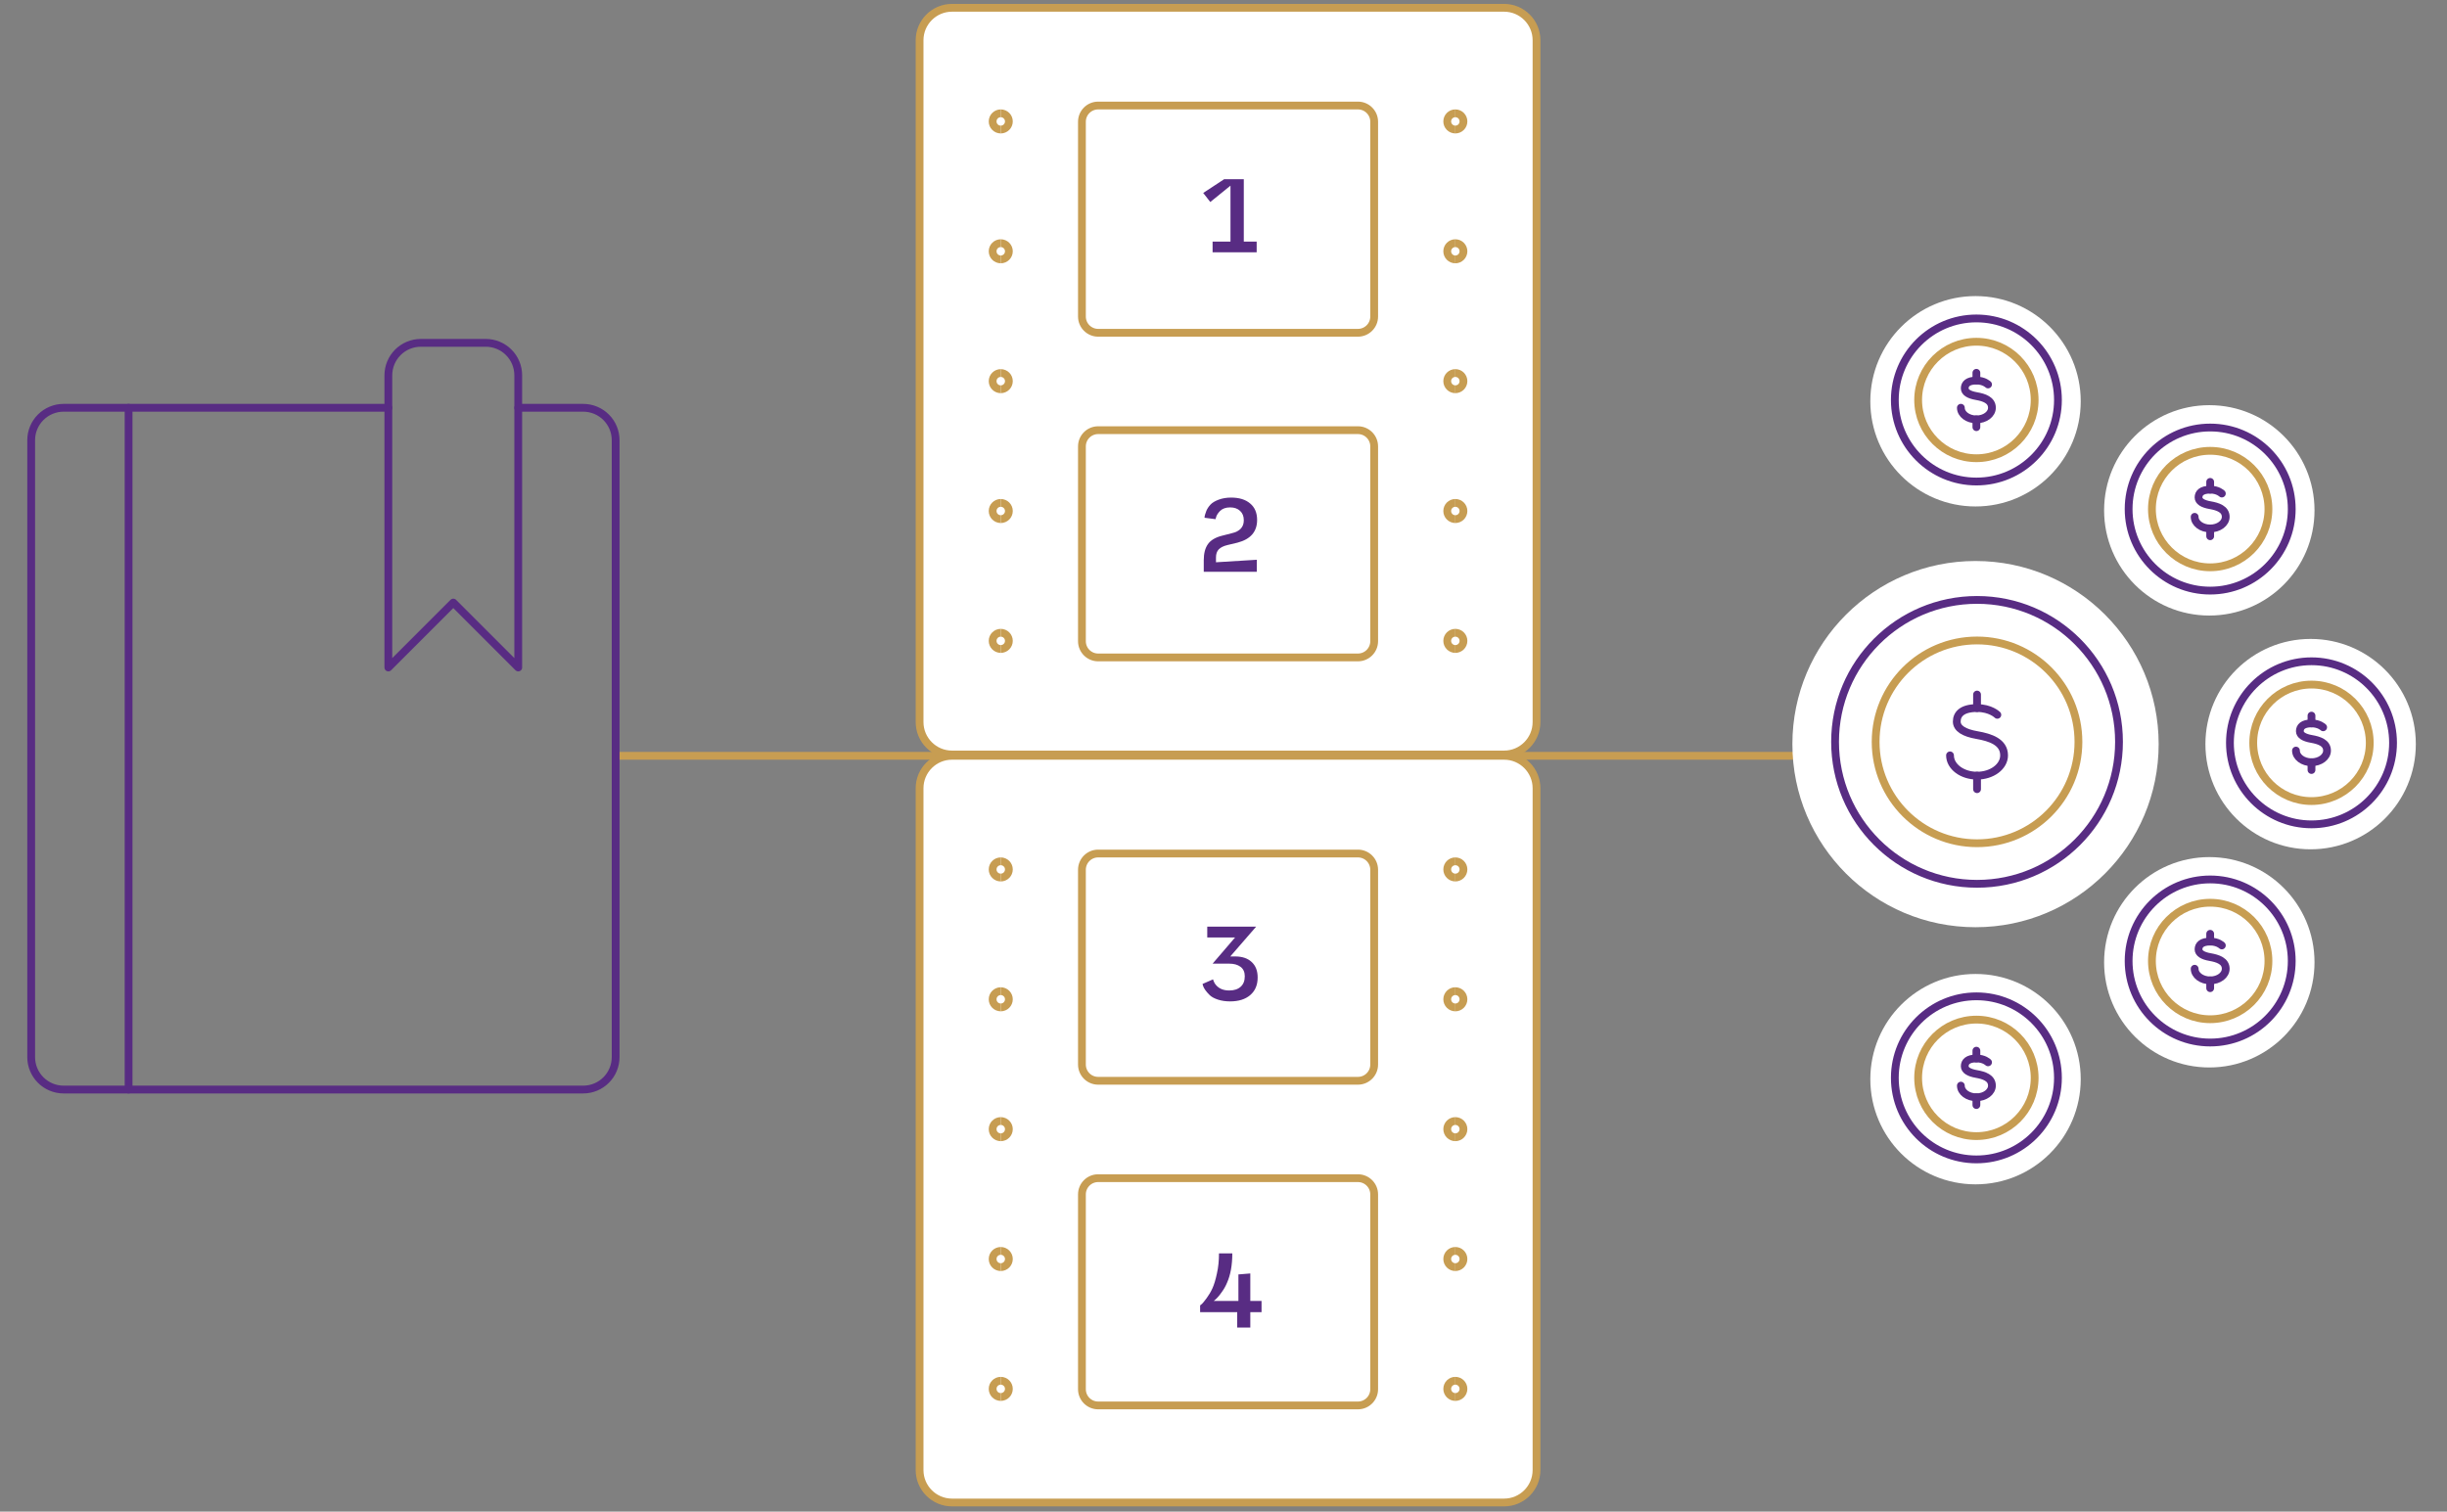 <svg width="314" height="194" viewBox="0 0 314 194" fill="none" xmlns="http://www.w3.org/2000/svg">
  <rect x="0" y="0" width="314" height="194" fill="#808080" stroke="none"/>
  <path d="M79 97L236 97" stroke="#C79D52" />
  <path
    d="M16.5 52.334H8.167C7.062 52.334 6.002 52.773 5.22 53.554C4.439 54.335 4 55.395 4 56.5V135.667C4 136.772 4.439 137.832 5.22 138.613C6.002 139.395 7.062 139.834 8.167 139.834H16.5"
    stroke="#582C83" stroke-linecap="round" stroke-linejoin="round" />
  <path
    d="M66.501 85.667L58.167 77.334L49.834 85.667V48.167C49.834 47.062 50.273 46.002 51.054 45.221C51.836 44.439 52.896 44 54.001 44H62.334C63.439 44 64.499 44.439 65.28 45.221C66.062 46.002 66.501 47.062 66.501 48.167V85.667Z"
    stroke="#582C83" stroke-linecap="round" stroke-linejoin="round" />
  <path
    d="M66.5 52.334H74.833C75.381 52.334 75.922 52.441 76.428 52.651C76.933 52.86 77.393 53.167 77.78 53.554C78.167 53.941 78.474 54.4 78.683 54.906C78.892 55.411 79 55.953 79 56.5V135.667C79 136.214 78.892 136.756 78.683 137.262C78.474 137.767 78.167 138.226 77.78 138.613C77.393 139 76.933 139.307 76.428 139.517C75.922 139.726 75.381 139.834 74.833 139.834H16.5V52.334H49.833"
    stroke="#582C83" stroke-linecap="round" stroke-linejoin="round" />
  <circle cx="253.5" cy="95.5" r="23.5" fill="white" />
  <path
    d="M253.694 113.428C263.755 113.428 271.911 105.272 271.911 95.211C271.911 85.15 263.755 76.994 253.694 76.994C243.633 76.994 235.477 85.15 235.477 95.211C235.477 105.272 243.633 113.428 253.694 113.428Z"
    stroke="#582C83" stroke-linecap="round" stroke-linejoin="round" />
  <path
    d="M253.694 108.223C260.88 108.223 266.706 102.398 266.706 95.211C266.706 88.025 260.88 82.199 253.694 82.199C246.507 82.199 240.682 88.025 240.682 95.211C240.682 102.398 246.507 108.223 253.694 108.223Z"
    stroke="#C79D52" stroke-linecap="round" stroke-linejoin="round" />
  <path
    d="M256.299 91.741C256.299 91.741 255.431 90.874 253.696 90.874C251.779 90.874 251.094 91.654 251.094 92.609C251.094 93.476 252.022 94.057 253.696 94.344C255.388 94.639 257.166 95.211 257.166 96.946C257.166 98.386 255.614 99.549 253.696 99.549C251.779 99.549 250.227 98.386 250.227 96.946"
    stroke="#582C83" stroke-linecap="round" stroke-linejoin="round" />
  <path d="M253.695 89.139V90.874" stroke="#582C83" stroke-linecap="round" stroke-linejoin="round" />
  <path d="M253.695 99.549V101.283" stroke="#582C83" stroke-linecap="round" stroke-linejoin="round" />
  <circle cx="253.5" cy="51.5" r="13.5" fill="white" />
  <path
    d="M253.612 61.799C259.391 61.799 264.077 57.114 264.077 51.334C264.077 45.554 259.391 40.869 253.612 40.869C247.832 40.869 243.146 45.554 243.146 51.334C243.146 57.114 247.832 61.799 253.612 61.799Z"
    stroke="#582C83" stroke-linecap="round" stroke-linejoin="round" />
  <path
    d="M253.612 58.809C257.74 58.809 261.087 55.462 261.087 51.334C261.087 47.206 257.74 43.859 253.612 43.859C249.483 43.859 246.137 47.206 246.137 51.334C246.137 55.462 249.483 58.809 253.612 58.809Z"
    stroke="#C79D52" stroke-linecap="round" stroke-linejoin="round" />
  <path
    d="M255.108 49.341C255.108 49.341 254.609 48.842 253.612 48.842C252.511 48.842 252.117 49.291 252.117 49.839C252.117 50.337 252.651 50.671 253.612 50.836C254.584 51.005 255.606 51.334 255.606 52.331C255.606 53.158 254.714 53.826 253.612 53.826C252.511 53.826 251.619 53.158 251.619 52.331"
    stroke="#582C83" stroke-linecap="round" stroke-linejoin="round" />
  <path d="M253.611 47.846V48.843" stroke="#582C83" stroke-linecap="round" stroke-linejoin="round" />
  <path d="M253.611 53.826V54.822" stroke="#582C83" stroke-linecap="round" stroke-linejoin="round" />
  <circle cx="253.5" cy="138.5" r="13.5" fill="white" />
  <path
    d="M253.612 148.799C259.391 148.799 264.077 144.114 264.077 138.334C264.077 132.555 259.391 127.869 253.612 127.869C247.832 127.869 243.146 132.555 243.146 138.334C243.146 144.114 247.832 148.799 253.612 148.799Z"
    stroke="#582C83" stroke-linecap="round" stroke-linejoin="round" />
  <path
    d="M253.612 145.809C257.74 145.809 261.087 142.463 261.087 138.334C261.087 134.206 257.74 130.859 253.612 130.859C249.483 130.859 246.137 134.206 246.137 138.334C246.137 142.463 249.483 145.809 253.612 145.809Z"
    stroke="#C79D52" stroke-linecap="round" stroke-linejoin="round" />
  <path
    d="M255.108 136.341C255.108 136.341 254.609 135.843 253.612 135.843C252.511 135.843 252.117 136.291 252.117 136.839C252.117 137.338 252.651 137.671 253.612 137.836C254.584 138.005 255.606 138.334 255.606 139.331C255.606 140.158 254.714 140.826 253.612 140.826C252.511 140.826 251.619 140.158 251.619 139.331"
    stroke="#582C83" stroke-linecap="round" stroke-linejoin="round" />
  <path d="M253.611 134.846V135.843" stroke="#582C83" stroke-linecap="round" stroke-linejoin="round" />
  <path d="M253.611 140.826V141.823" stroke="#582C83" stroke-linecap="round" stroke-linejoin="round" />
  <circle cx="283.5" cy="123.5" r="13.5" fill="white" />
  <path
    d="M283.612 133.799C289.391 133.799 294.077 129.114 294.077 123.334C294.077 117.554 289.391 112.869 283.612 112.869C277.832 112.869 273.146 117.554 273.146 123.334C273.146 129.114 277.832 133.799 283.612 133.799Z"
    stroke="#582C83" stroke-linecap="round" stroke-linejoin="round" />
  <path
    d="M283.612 130.809C287.74 130.809 291.087 127.462 291.087 123.334C291.087 119.205 287.74 115.859 283.612 115.859C279.483 115.859 276.137 119.205 276.137 123.334C276.137 127.462 279.483 130.809 283.612 130.809Z"
    stroke="#C79D52" stroke-linecap="round" stroke-linejoin="round" />
  <path
    d="M285.108 121.34C285.108 121.34 284.609 120.842 283.612 120.842C282.511 120.842 282.117 121.291 282.117 121.839C282.117 122.337 282.651 122.671 283.612 122.835C284.584 123.005 285.606 123.334 285.606 124.33C285.606 125.158 284.714 125.825 283.612 125.825C282.511 125.825 281.619 125.158 281.619 124.33"
    stroke="#582C83" stroke-linecap="round" stroke-linejoin="round" />
  <path d="M283.611 119.846V120.842" stroke="#582C83" stroke-linecap="round" stroke-linejoin="round" />
  <path d="M283.611 125.825V126.822" stroke="#582C83" stroke-linecap="round" stroke-linejoin="round" />
  <circle cx="283.5" cy="65.5" r="13.5" fill="white" />
  <path
    d="M283.612 75.799C289.391 75.799 294.077 71.114 294.077 65.334C294.077 59.554 289.391 54.869 283.612 54.869C277.832 54.869 273.146 59.554 273.146 65.334C273.146 71.114 277.832 75.799 283.612 75.799Z"
    stroke="#582C83" stroke-linecap="round" stroke-linejoin="round" />
  <path
    d="M283.612 72.809C287.74 72.809 291.087 69.462 291.087 65.334C291.087 61.206 287.74 57.859 283.612 57.859C279.483 57.859 276.137 61.206 276.137 65.334C276.137 69.462 279.483 72.809 283.612 72.809Z"
    stroke="#C79D52" stroke-linecap="round" stroke-linejoin="round" />
  <path
    d="M285.108 63.341C285.108 63.341 284.609 62.842 283.612 62.842C282.511 62.842 282.117 63.291 282.117 63.839C282.117 64.337 282.651 64.671 283.612 64.836C284.584 65.005 285.606 65.334 285.606 66.331C285.606 67.158 284.714 67.826 283.612 67.826C282.511 67.826 281.619 67.158 281.619 66.331"
    stroke="#582C83" stroke-linecap="round" stroke-linejoin="round" />
  <path d="M283.611 61.846V62.843" stroke="#582C83" stroke-linecap="round" stroke-linejoin="round" />
  <path d="M283.611 67.826V68.822" stroke="#582C83" stroke-linecap="round" stroke-linejoin="round" />
  <circle cx="296.5" cy="95.5" r="13.5" fill="white" />
  <path
    d="M296.612 105.799C302.391 105.799 307.077 101.114 307.077 95.334C307.077 89.554 302.391 84.869 296.612 84.869C290.832 84.869 286.146 89.554 286.146 95.334C286.146 101.114 290.832 105.799 296.612 105.799Z"
    stroke="#582C83" stroke-linecap="round" stroke-linejoin="round" />
  <path
    d="M296.612 102.809C300.74 102.809 304.087 99.462 304.087 95.334C304.087 91.206 300.74 87.859 296.612 87.859C292.483 87.859 289.137 91.206 289.137 95.334C289.137 99.462 292.483 102.809 296.612 102.809Z"
    stroke="#C79D52" stroke-linecap="round" stroke-linejoin="round" />
  <path
    d="M298.108 93.341C298.108 93.341 297.609 92.842 296.612 92.842C295.511 92.842 295.117 93.291 295.117 93.839C295.117 94.337 295.651 94.671 296.612 94.836C297.584 95.005 298.606 95.334 298.606 96.331C298.606 97.158 297.714 97.826 296.612 97.826C295.511 97.826 294.619 97.158 294.619 96.331"
    stroke="#582C83" stroke-linecap="round" stroke-linejoin="round" />
  <path d="M296.611 91.846V92.842" stroke="#582C83" stroke-linecap="round" stroke-linejoin="round" />
  <path d="M296.611 97.826V98.823" stroke="#582C83" stroke-linecap="round" stroke-linejoin="round" />
  <path
    d="M193 1H122.167C119.866 1 118 2.865 118 5.167V92.667C118 94.968 119.866 96.833 122.167 96.833H193C195.301 96.833 197.167 94.968 197.167 92.667V5.167C197.167 2.865 195.301 1 193 1Z"
    fill="white" stroke="#C79D52" stroke-linecap="round" stroke-linejoin="round" />
  <path
    d="M174.251 13.542H140.917C139.767 13.542 138.834 14.475 138.834 15.625V40.625C138.834 41.776 139.767 42.709 140.917 42.709H174.251C175.401 42.709 176.334 41.776 176.334 40.625V15.625C176.334 14.475 175.401 13.542 174.251 13.542Z"
    stroke="#C79D52" stroke-linecap="round" stroke-linejoin="round" />
  <path
    d="M174.251 55.209H140.917C139.767 55.209 138.834 56.141 138.834 57.292V82.292C138.834 83.442 139.767 84.375 140.917 84.375H174.251C175.401 84.375 176.334 83.442 176.334 82.292V57.292C176.334 56.141 175.401 55.209 174.251 55.209Z"
    stroke="#C79D52" stroke-linecap="round" stroke-linejoin="round" />
  <path
    d="M128.417 16.625C127.841 16.625 127.375 16.159 127.375 15.584C127.375 15.008 127.841 14.542 128.417 14.542"
    stroke="#C79D52" />
  <path
    d="M128.418 16.625C128.993 16.625 129.46 16.159 129.46 15.584C129.46 15.008 128.993 14.542 128.418 14.542"
    stroke="#C79D52" />
  <path
    d="M128.417 33.292C127.841 33.292 127.375 32.825 127.375 32.25C127.375 31.675 127.841 31.209 128.417 31.209"
    stroke="#C79D52" />
  <path
    d="M128.418 33.292C128.993 33.292 129.46 32.825 129.46 32.25C129.46 31.675 128.993 31.209 128.418 31.209"
    stroke="#C79D52" />
  <path
    d="M128.417 49.959C127.841 49.959 127.375 49.492 127.375 48.917C127.375 48.341 127.841 47.875 128.417 47.875"
    stroke="#C79D52" />
  <path
    d="M128.418 49.959C128.993 49.959 129.46 49.492 129.46 48.917C129.46 48.341 128.993 47.875 128.418 47.875"
    stroke="#C79D52" />
  <path
    d="M128.417 66.625C127.841 66.625 127.375 66.159 127.375 65.583C127.375 65.008 127.841 64.542 128.417 64.542"
    stroke="#C79D52" />
  <path d="M128.418 66.625C128.993 66.625 129.46 66.159 129.46 65.583C129.46 65.008 128.993 64.542 128.418 64.542"
    stroke="#C79D52" />
  <path
    d="M128.417 83.292C127.841 83.292 127.375 82.826 127.375 82.25C127.375 81.675 127.841 81.209 128.417 81.209"
    stroke="#C79D52" />
  <path
    d="M128.418 83.292C128.993 83.292 129.46 82.826 129.46 82.25C129.46 81.675 128.993 81.209 128.418 81.209"
    stroke="#C79D52" />
  <path
    d="M186.751 16.625C186.175 16.625 185.709 16.159 185.709 15.583C185.709 15.008 186.175 14.542 186.751 14.542"
    stroke="#C79D52" />
  <path
    d="M186.75 16.625C187.325 16.625 187.792 16.159 187.792 15.583C187.792 15.008 187.325 14.542 186.75 14.542"
    stroke="#C79D52" />
  <path
    d="M186.751 33.292C186.175 33.292 185.709 32.826 185.709 32.25C185.709 31.675 186.175 31.209 186.751 31.209"
    stroke="#C79D52" />
  <path
    d="M186.75 33.292C187.325 33.292 187.792 32.826 187.792 32.25C187.792 31.675 187.325 31.209 186.75 31.209"
    stroke="#C79D52" />
  <path
    d="M186.751 49.958C186.175 49.958 185.709 49.492 185.709 48.916C185.709 48.341 186.175 47.875 186.751 47.875"
    stroke="#C79D52" />
  <path
    d="M186.75 49.958C187.325 49.958 187.792 49.492 187.792 48.916C187.792 48.341 187.325 47.875 186.75 47.875"
    stroke="#C79D52" />
  <path
    d="M186.751 66.625C186.175 66.625 185.709 66.159 185.709 65.583C185.709 65.008 186.175 64.542 186.751 64.542"
    stroke="#C79D52" />
  <path d="M186.75 66.625C187.325 66.625 187.792 66.159 187.792 65.583C187.792 65.008 187.325 64.542 186.75 64.542"
    stroke="#C79D52" />
  <path
    d="M186.751 83.292C186.175 83.292 185.709 82.826 185.709 82.25C185.709 81.675 186.175 81.209 186.751 81.209"
    stroke="#C79D52" />
  <path
    d="M186.75 83.292C187.325 83.292 187.792 82.826 187.792 82.25C187.792 81.675 187.325 81.209 186.75 81.209"
    stroke="#C79D52" />
  <path
    d="M193 97H122.167C119.866 97 118 98.865 118 101.167V188.667C118 190.968 119.866 192.833 122.167 192.833H193C195.301 192.833 197.167 190.968 197.167 188.667V101.167C197.167 98.865 195.301 97 193 97Z"
    fill="white" stroke="#C79D52" stroke-linecap="round" stroke-linejoin="round" />
  <path
    d="M174.251 109.542H140.917C139.767 109.542 138.834 110.474 138.834 111.625V136.625C138.834 137.776 139.767 138.708 140.917 138.708H174.251C175.401 138.708 176.334 137.776 176.334 136.625V111.625C176.334 110.474 175.401 109.542 174.251 109.542Z"
    stroke="#C79D52" stroke-linecap="round" stroke-linejoin="round" />
  <path
    d="M174.251 151.208H140.917C139.767 151.208 138.834 152.141 138.834 153.292V178.292C138.834 179.442 139.767 180.375 140.917 180.375H174.251C175.401 180.375 176.334 179.442 176.334 178.292V153.292C176.334 152.141 175.401 151.208 174.251 151.208Z"
    stroke="#C79D52" stroke-linecap="round" stroke-linejoin="round" />
  <path
    d="M128.417 112.625C127.841 112.625 127.375 112.159 127.375 111.584C127.375 111.008 127.841 110.542 128.417 110.542"
    stroke="#C79D52" />
  <path
    d="M128.418 112.625C128.993 112.625 129.46 112.159 129.46 111.584C129.46 111.008 128.993 110.542 128.418 110.542"
    stroke="#C79D52" />
  <path
    d="M128.417 129.292C127.841 129.292 127.375 128.825 127.375 128.25C127.375 127.675 127.841 127.208 128.417 127.208"
    stroke="#C79D52" />
  <path d="M128.418 129.292C128.993 129.292 129.46 128.825 129.46 128.25C129.46 127.675 128.993 127.208 128.418 127.208"
    stroke="#C79D52" />
  <path
    d="M128.417 145.959C127.841 145.959 127.375 145.492 127.375 144.917C127.375 144.341 127.841 143.875 128.417 143.875"
    stroke="#C79D52" />
  <path
    d="M128.418 145.959C128.993 145.959 129.46 145.492 129.46 144.917C129.46 144.341 128.993 143.875 128.418 143.875"
    stroke="#C79D52" />
  <path
    d="M128.417 162.625C127.841 162.625 127.375 162.159 127.375 161.583C127.375 161.008 127.841 160.542 128.417 160.542"
    stroke="#C79D52" />
  <path
    d="M128.418 162.625C128.993 162.625 129.46 162.159 129.46 161.583C129.46 161.008 128.993 160.542 128.418 160.542"
    stroke="#C79D52" />
  <path
    d="M128.417 179.292C127.841 179.292 127.375 178.826 127.375 178.25C127.375 177.675 127.841 177.208 128.417 177.208"
    stroke="#C79D52" />
  <path d="M128.418 179.292C128.993 179.292 129.46 178.826 129.46 178.25C129.46 177.675 128.993 177.208 128.418 177.208"
    stroke="#C79D52" />
  <path
    d="M186.751 112.625C186.175 112.625 185.709 112.159 185.709 111.583C185.709 111.008 186.175 110.542 186.751 110.542"
    stroke="#C79D52" />
  <path
    d="M186.75 112.625C187.325 112.625 187.792 112.159 187.792 111.583C187.792 111.008 187.325 110.542 186.75 110.542"
    stroke="#C79D52" />
  <path
    d="M186.751 129.292C186.175 129.292 185.709 128.825 185.709 128.25C185.709 127.675 186.175 127.208 186.751 127.208"
    stroke="#C79D52" />
  <path
    d="M186.75 129.292C187.325 129.292 187.792 128.825 187.792 128.25C187.792 127.675 187.325 127.208 186.75 127.208"
    stroke="#C79D52" />
  <path
    d="M186.751 145.958C186.175 145.958 185.709 145.492 185.709 144.916C185.709 144.341 186.175 143.875 186.751 143.875"
    stroke="#C79D52" />
  <path
    d="M186.75 145.958C187.325 145.958 187.792 145.492 187.792 144.916C187.792 144.341 187.325 143.875 186.75 143.875"
    stroke="#C79D52" />
  <path
    d="M186.751 162.625C186.175 162.625 185.709 162.159 185.709 161.583C185.709 161.008 186.175 160.542 186.751 160.542"
    stroke="#C79D52" />
  <path
    d="M186.75 162.625C187.325 162.625 187.792 162.159 187.792 161.583C187.792 161.008 187.325 160.542 186.75 160.542"
    stroke="#C79D52" />
  <path
    d="M186.751 179.292C186.175 179.292 185.709 178.825 185.709 178.25C185.709 177.675 186.175 177.208 186.751 177.208"
    stroke="#C79D52" />
  <path
    d="M186.75 179.292C187.325 179.292 187.792 178.825 187.792 178.25C187.792 177.675 187.325 177.208 186.75 177.208"
    stroke="#C79D52" />
  <path
    d="M159.604 23V31.008H161.256V32.38H155.6V31.008H157.896V23.826L155.306 25.926L154.396 24.764L157.084 23H159.604Z"
    fill="#582C83" />
  <path
    d="M161.271 73.38H154.467V71.896C154.467 71.028 154.644 70.342 154.999 69.838C155.353 69.334 155.951 68.975 156.791 68.76L158.051 68.438C159.087 68.204 159.605 67.649 159.605 66.772C159.605 66.258 159.446 65.857 159.129 65.568C158.811 65.269 158.387 65.12 157.855 65.12C157.295 65.12 156.861 65.274 156.553 65.582C156.254 65.89 156.077 66.189 156.021 66.478L155.979 66.632L154.565 66.45C154.565 66.254 154.644 65.955 154.803 65.554C154.924 65.274 155.097 65.013 155.321 64.77C155.554 64.518 155.909 64.303 156.385 64.126C156.861 63.949 157.393 63.86 157.981 63.86C159.017 63.86 159.829 64.112 160.417 64.616C161.014 65.111 161.313 65.815 161.313 66.73C161.313 68.233 160.477 69.203 158.807 69.642L157.519 69.95C157.005 70.071 156.627 70.258 156.385 70.51C156.151 70.762 156.035 71.107 156.035 71.546V72.162L161.271 71.84V73.38Z"
    fill="#582C83" />
  <path
    d="M157.841 128.52C157.281 128.52 156.767 128.445 156.301 128.296C155.843 128.147 155.493 127.96 155.251 127.736C154.775 127.269 154.481 126.859 154.369 126.504L154.312 126.28L155.657 125.692C155.685 125.813 155.755 125.981 155.867 126.196C156.268 126.812 156.889 127.12 157.729 127.12C158.354 127.12 158.844 126.961 159.199 126.644C159.553 126.327 159.731 125.879 159.731 125.3C159.731 124.759 159.549 124.353 159.185 124.082C158.821 123.811 158.34 123.676 157.743 123.676H155.601L158.485 120.316H154.915V118.93H161.187L157.869 122.752H158.498C159.404 122.752 160.109 122.99 160.613 123.466C161.126 123.933 161.383 124.595 161.383 125.454C161.383 126.415 161.065 127.167 160.431 127.708C159.805 128.249 158.942 128.52 157.841 128.52Z"
    fill="#582C83" />
  <path
    d="M160.44 163.436V166.964H161.882V168.406H160.44V170.38H158.76V168.406H154V167.538C154.075 167.491 154.159 167.421 154.252 167.328C154.345 167.244 154.541 167.001 154.84 166.6C155.129 166.208 155.377 165.788 155.582 165.34C155.797 164.864 155.988 164.229 156.156 163.436C156.333 162.661 156.422 161.803 156.422 160.86H158.13C158.13 162.372 157.901 163.637 157.444 164.654C157.267 165.074 157.047 165.461 156.786 165.816C156.441 166.32 156.095 166.703 155.75 166.964H158.914V163.562L160.44 163.436Z"
    fill="#582C83" />
</svg>